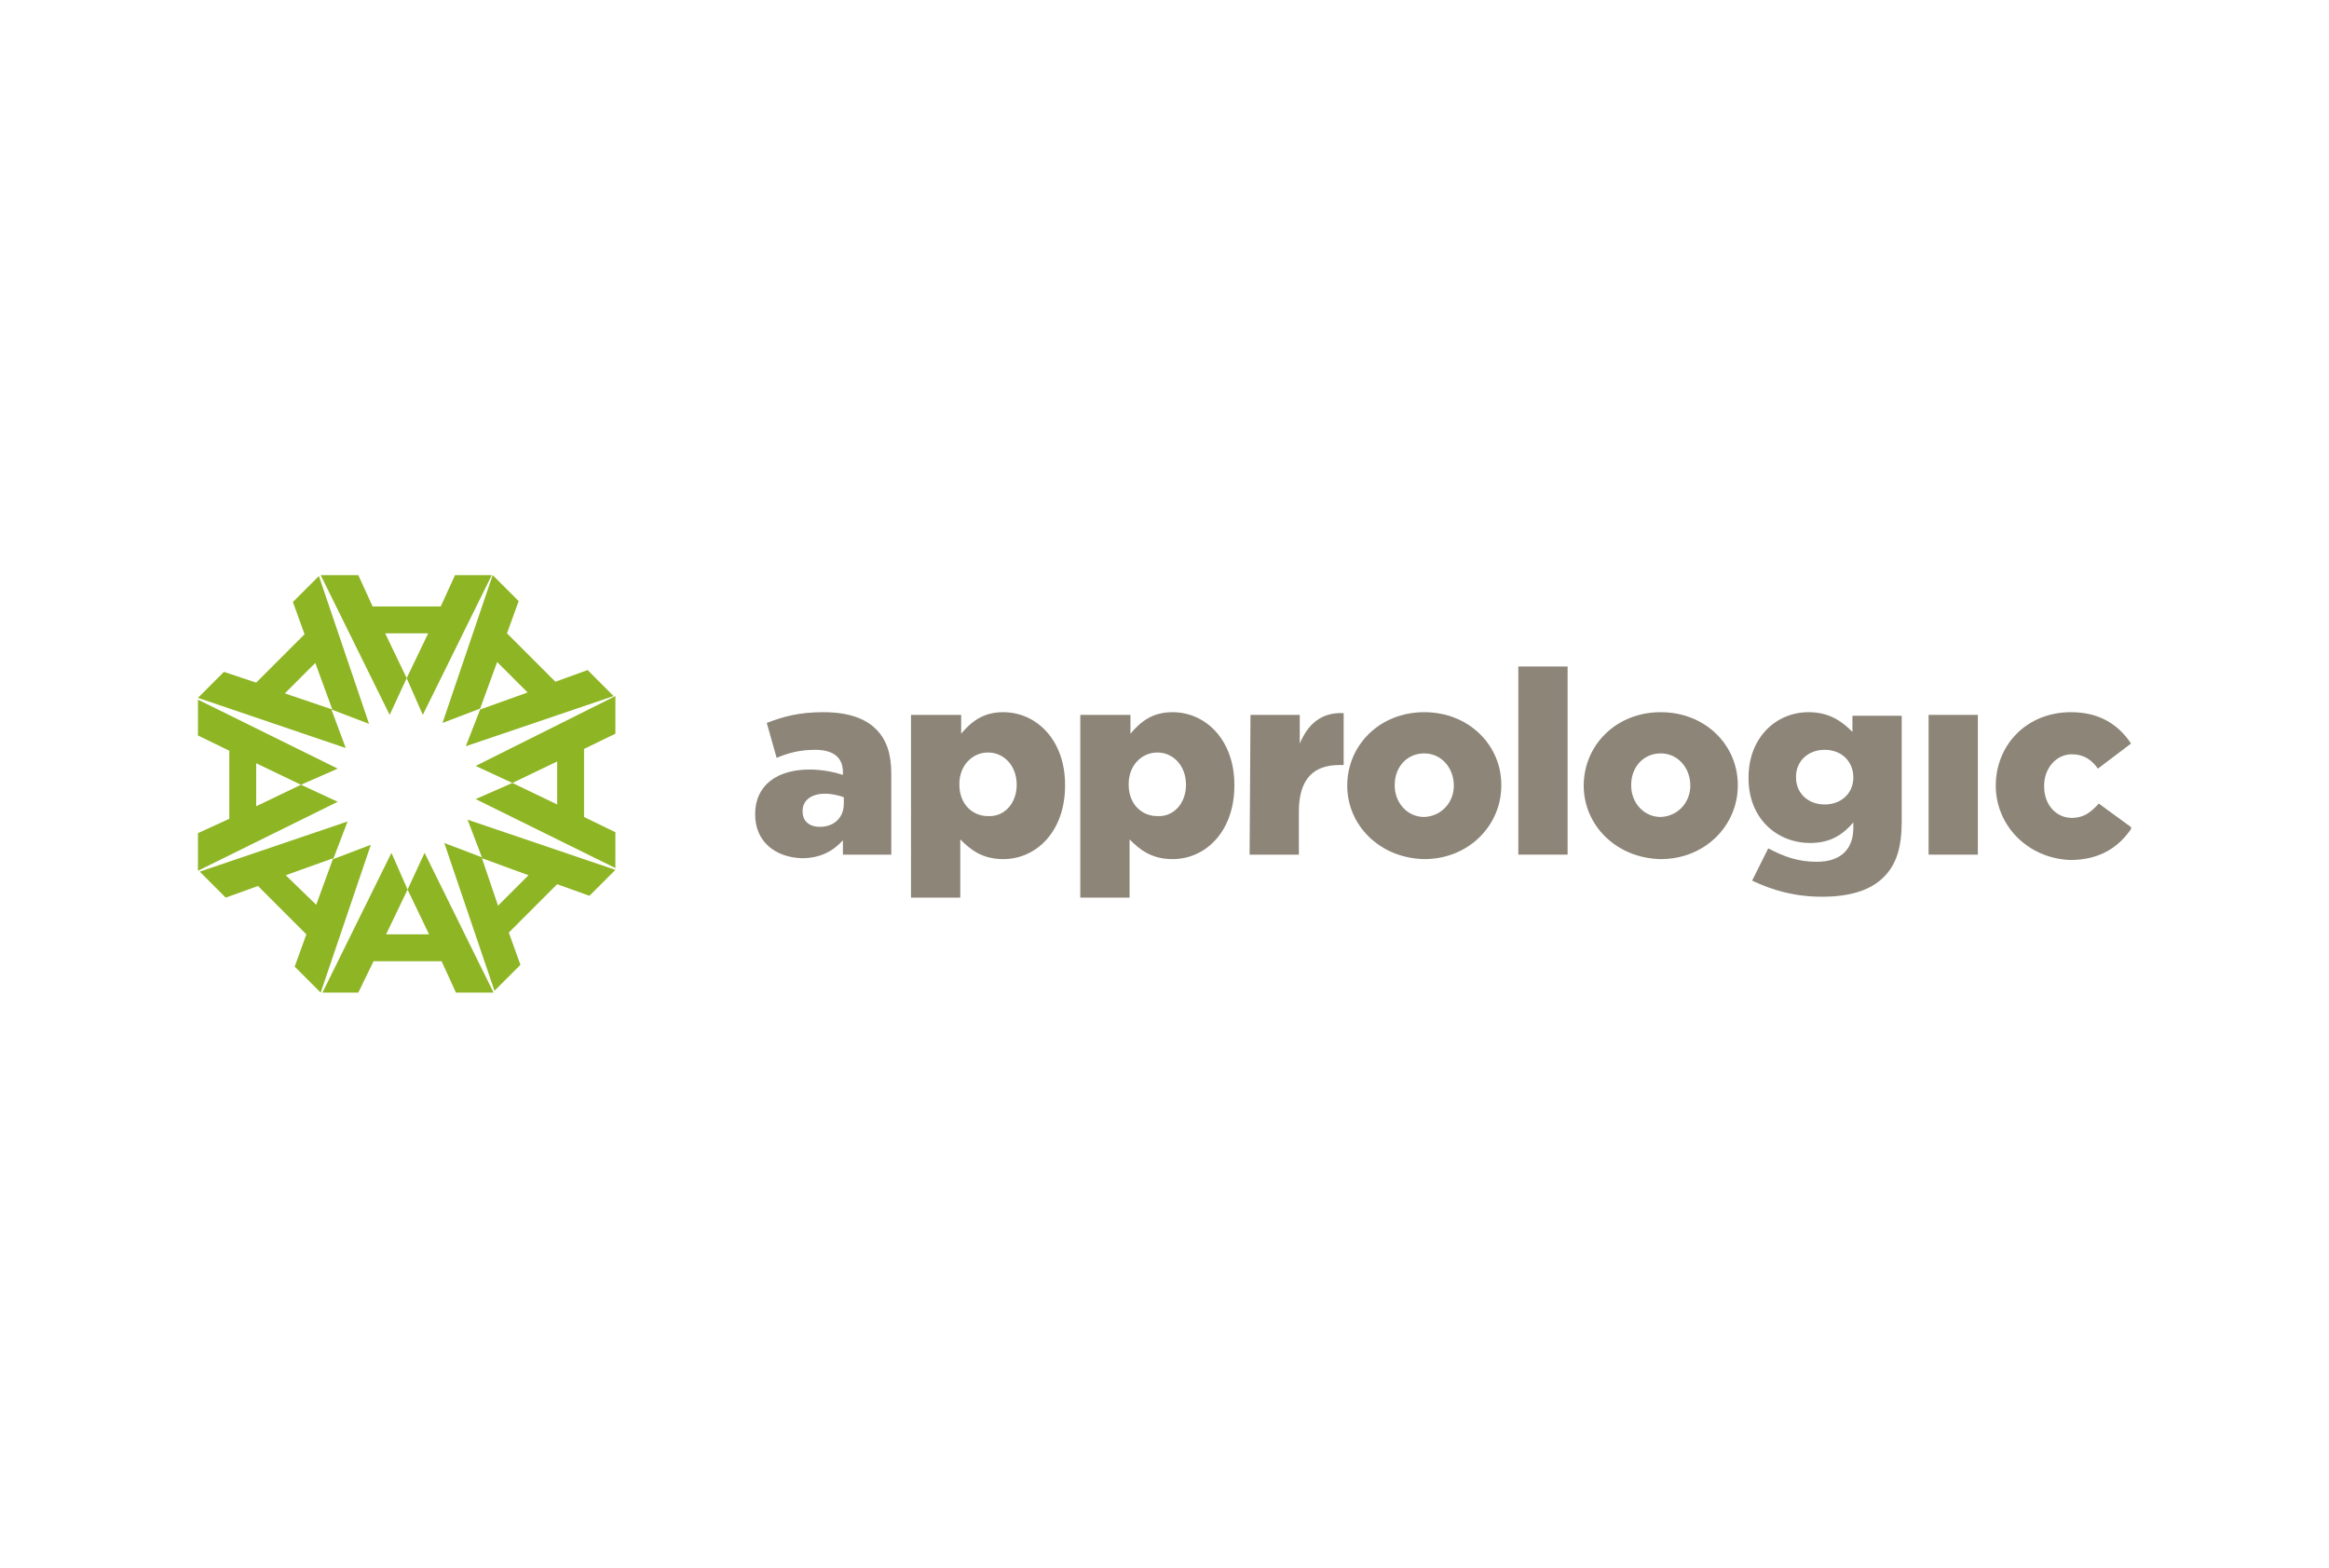 <?xml version="1.0" encoding="utf-8"?>
<!-- Generator: Adobe Illustrator 23.0.3, SVG Export Plug-In . SVG Version: 6.00 Build 0)  -->
<svg version="1.1" id="Ebene_1" xmlns="http://www.w3.org/2000/svg" xmlns:xlink="http://www.w3.org/1999/xlink" x="0px" y="0px"
	 width="260px" height="175px" viewBox="0 0 260 175" style="enable-background:new 0 0 260 175;" xml:space="preserve">
<style type="text/css">
	.st0{clip-path:url(#SVGID_2_);fill:#8C8578;}
	.st1{fill:#8C8578;}
	.st2{clip-path:url(#SVGID_4_);fill:#8C8578;}
	.st3{clip-path:url(#SVGID_6_);fill:#8C8578;}
	.st4{fill:#8EB524;}
</style>
<g>
	<g>
		<defs>
			<rect id="SVGID_1_" x="22.1" y="64.2" width="215.8" height="46.6"/>
		</defs>
		<clipPath id="SVGID_2_">
			<use xlink:href="#SVGID_1_"  style="overflow:visible;"/>
		</clipPath>
		<path class="st0" d="M94.2,89.7V89c-0.5-0.2-1.3-0.4-2.1-0.4c-1.6,0-2.5,0.8-2.5,1.9v0.1c0,1.1,0.8,1.7,1.9,1.7
			C93.1,92.3,94.2,91.3,94.2,89.7 M84.3,90.9L84.3,90.9c0-3.3,2.5-5,6.1-5c1.4,0,2.8,0.3,3.7,0.6v-0.3c0-1.6-1-2.5-3.1-2.5
			c-1.6,0-2.9,0.3-4.3,0.9l-1.1-3.9c1.8-0.7,3.6-1.2,6.3-1.2c2.8,0,4.7,0.7,5.9,1.9c1.2,1.2,1.7,2.8,1.7,5v9h-5.4v-1.6
			c-1.1,1.2-2.5,2-4.6,2C86.6,95.7,84.3,94,84.3,90.9"/>
		<path class="st0" d="M113.5,87.6L113.5,87.6c0-2.1-1.4-3.6-3.2-3.6c-1.8,0-3.2,1.5-3.2,3.5v0.1c0,2.1,1.4,3.5,3.2,3.5
			C112.1,91.2,113.5,89.7,113.5,87.6 M101.8,79.8h5.5v2.1c1.1-1.3,2.4-2.4,4.7-2.4c3.7,0,6.9,3.1,6.9,8.1v0.1c0,5.1-3.2,8.2-6.9,8.2
			c-2.4,0-3.7-1.1-4.8-2.2v6.5h-5.5V79.8"/>
		<path class="st0" d="M132.4,87.6L132.4,87.6c0-2.1-1.4-3.6-3.2-3.6c-1.8,0-3.2,1.5-3.2,3.5v0.1c0,2.1,1.4,3.5,3.2,3.5
			C131,91.2,132.4,89.7,132.4,87.6 M120.7,79.8h5.5v2.1c1.1-1.3,2.4-2.4,4.7-2.4c3.7,0,6.9,3.1,6.9,8.1v0.1c0,5.1-3.2,8.2-6.9,8.2
			c-2.4,0-3.7-1.1-4.8-2.2v6.5h-5.5V79.8"/>
		<path class="st0" d="M139.6,79.8h5.5V83c0.9-2.1,2.3-3.5,4.9-3.4v5.8h-0.5c-2.9,0-4.5,1.6-4.5,5.2v4.8h-5.5L139.6,79.8"/>
		<path class="st0" d="M162.3,87.7L162.3,87.7c0-2-1.4-3.6-3.3-3.6c-2,0-3.3,1.6-3.3,3.5v0.1c0,1.9,1.4,3.5,3.3,3.5
			C161,91.1,162.3,89.5,162.3,87.7 M150.4,87.7L150.4,87.7c0-4.5,3.6-8.2,8.6-8.2c5,0,8.6,3.7,8.6,8.1v0.1c0,4.4-3.6,8.2-8.6,8.2
			C154,95.8,150.4,92.1,150.4,87.7"/>
	</g>
	<rect x="169.5" y="74.4" class="st1" width="5.5" height="21"/>
	<g>
		<defs>
			<rect id="SVGID_3_" x="22.1" y="64.2" width="215.8" height="46.6"/>
		</defs>
		<clipPath id="SVGID_4_">
			<use xlink:href="#SVGID_3_"  style="overflow:visible;"/>
		</clipPath>
		<path class="st2" d="M188.7,87.7L188.7,87.7c0-2-1.4-3.6-3.3-3.6c-2,0-3.3,1.6-3.3,3.5v0.1c0,1.9,1.4,3.5,3.3,3.5
			C187.4,91.1,188.7,89.5,188.7,87.7 M176.8,87.7L176.8,87.7c0-4.5,3.6-8.2,8.6-8.2c5,0,8.6,3.7,8.6,8.1v0.1c0,4.4-3.6,8.2-8.6,8.2
			C180.4,95.8,176.8,92.1,176.8,87.7"/>
		<path class="st2" d="M206.9,86.8L206.9,86.8c0-1.8-1.3-3.1-3.2-3.1c-1.9,0-3.2,1.3-3.2,3v0.1c0,1.7,1.3,3,3.2,3
			C205.6,89.8,206.9,88.5,206.9,86.8 M195.6,98.3l1.8-3.6c1.7,0.9,3.3,1.5,5.4,1.5c2.7,0,4.1-1.4,4.1-3.8v-0.6
			c-1.1,1.3-2.5,2.3-4.8,2.3c-3.8,0-6.9-2.8-6.9-7.2v-0.1c0-4.5,3.1-7.3,6.7-7.3c2.3,0,3.7,1,4.9,2.2v-1.8h5.5v11.8
			c0,2.9-0.6,4.8-2,6.2c-1.4,1.4-3.6,2.2-6.9,2.2C200.4,100.1,197.9,99.4,195.6,98.3"/>
	</g>
	<rect x="215.3" y="79.8" class="st1" width="5.5" height="15.6"/>
	<g>
		<defs>
			<rect id="SVGID_5_" x="22.1" y="64.2" width="215.8" height="46.6"/>
		</defs>
		<clipPath id="SVGID_6_">
			<use xlink:href="#SVGID_5_"  style="overflow:visible;"/>
		</clipPath>
		<path class="st3" d="M222.8,87.7L222.8,87.7c0-4.5,3.4-8.2,8.4-8.2c3.2,0,5.3,1.4,6.7,3.5l-3.7,2.8c-0.7-1-1.6-1.6-2.9-1.6
			c-1.8,0-3.1,1.6-3.1,3.5v0.1c0,2,1.3,3.5,3.1,3.5c1.3,0,2.1-0.6,3-1.6l3.7,2.7c-1.4,2.1-3.5,3.6-6.9,3.6
			C226.3,95.8,222.8,92.1,222.8,87.7"/>
	</g>
	<path class="st4" d="M45.5,99.3l2.4,5h-4.8L45.5,99.3l-1.8-4.1L36,110.8h4l1.7-3.5h7.6l1.6,3.5h4.2l-7.7-15.6L45.5,99.3z
		 M31.9,97.7l5.3-1.9l-1.9,5.2L31.9,97.7z M22.3,97.3l2.9,2.9l3.6-1.3l5.4,5.4l-1.3,3.6l2.9,2.9l5.6-16.5l-4.2,1.6l1.6-4.2
		L22.3,97.3z M53.8,95.8l5.2,1.9l-3.4,3.4L53.8,95.8z M52.2,91.5l1.6,4.2l-4.2-1.6l5.6,16.5l2.9-2.9l-1.3-3.6l5.4-5.4l3.6,1.3
		l2.9-2.9L52.2,91.5L52.2,91.5z M53.7,79.1L53.7,79.1L53.7,79.1z M28.6,85.2l5,2.4l-5,2.4V85.2z M22.1,82.1l3.5,1.7v7.6L22.1,93v4.2
		l15.6-7.7l-4.1-1.9l4.1-1.8l-15.6-7.7V82.1z M57.2,87.4l5-2.4v4.8L57.2,87.4z M53.1,85.5l4.1,1.9l-4.1,1.8l15.6,7.7v-4l-3.5-1.7
		v-7.6l3.5-1.7v-4.2L53.1,85.5z M31.8,77.4l3.4-3.4l1.9,5.2L31.8,77.4z M32.7,67.2l1.3,3.6l-5.4,5.4L25,75l-2.9,2.9l16.5,5.6
		L37,79.2l0,0l4.2,1.6l-5.6-16.5L32.7,67.2z M50.8,64.2l-1.6,3.5h-7.6l-1.6-3.5h-4.2l7.7,15.6l1.9-4.1l-2.4-5h4.8l-2.4,5l1.8,4.1
		l7.7-15.6H50.8z M55,64.2l-5.6,16.5l4.2-1.6h0l1.9-5.2l3.4,3.4l-5.3,1.9l0,0L52,83.3l16.5-5.6l-2.9-2.9L62,76.1l-5.4-5.4l1.3-3.6
		L55,64.2z"/>
</g>
</svg>
